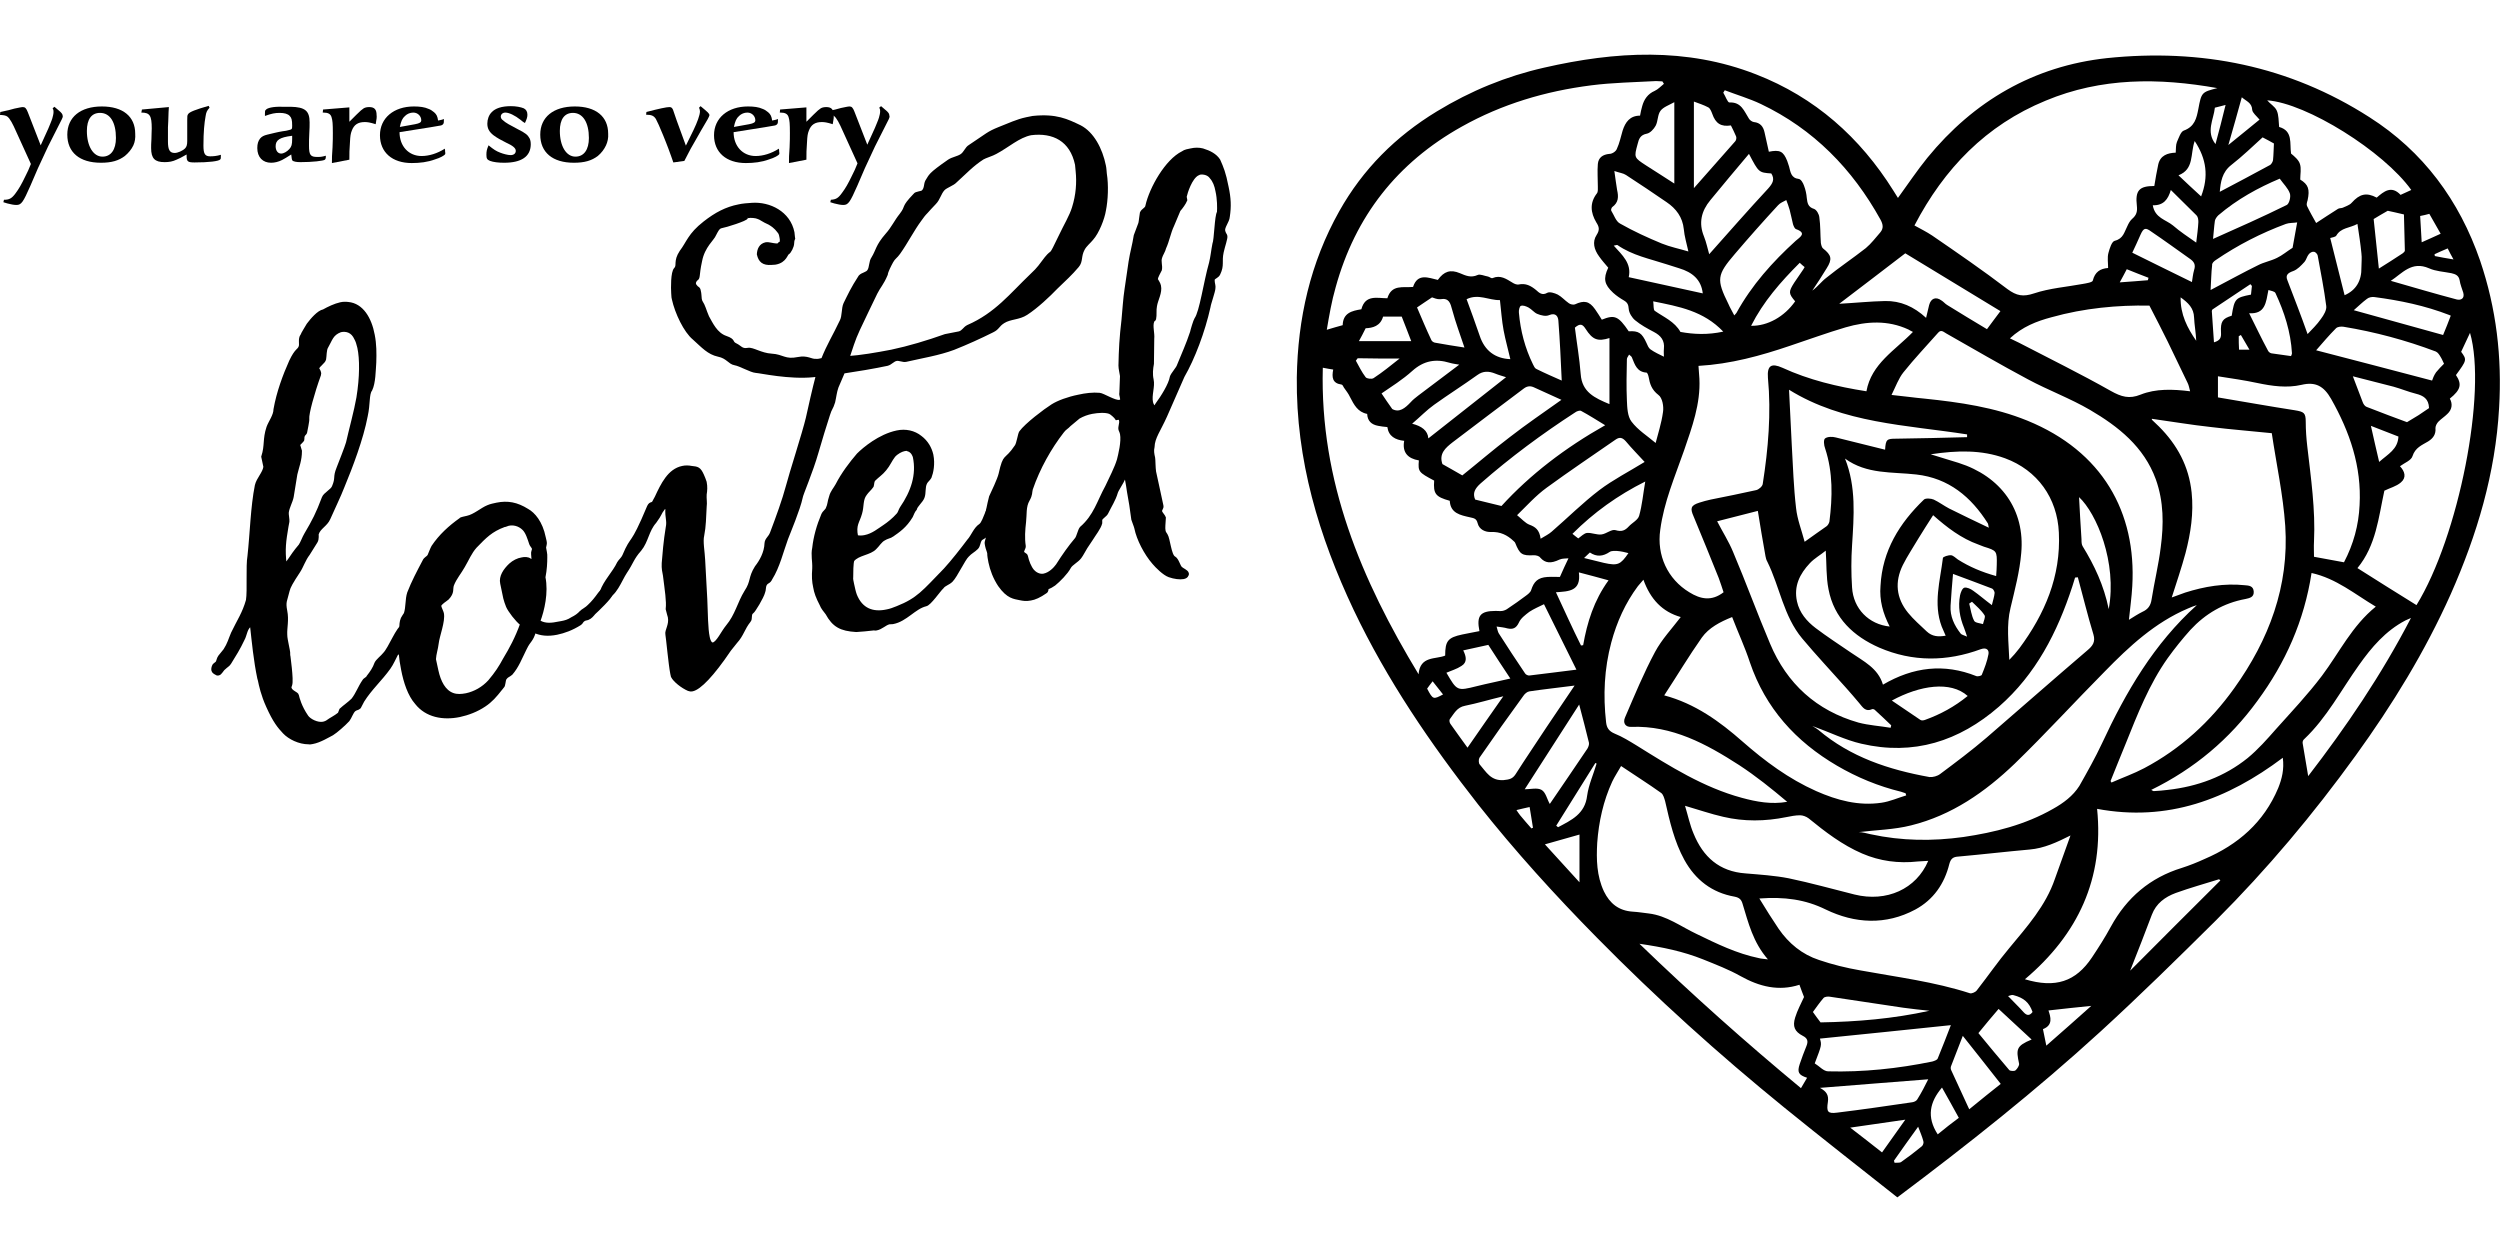 <?xml version="1.0" encoding="utf-8"?>
<!-- Generator: Adobe Illustrator 23.0.3, SVG Export Plug-In . SVG Version: 6.00 Build 0)  -->
<svg version="1.1" id="Layer_1" xmlns="http://www.w3.org/2000/svg" xmlns:xlink="http://www.w3.org/1999/xlink" x="0px" y="0px"
	 viewBox="0 0 817.2 408" style="enable-background:new 0 0 817.2 408;" xml:space="preserve">
<style type="text/css">
	.st0{stroke:#000000;stroke-miterlimit:10;}
</style>
<g>
	<path d="M20.2,39l-4.5,8.9L12.4,55l-2.5,5.8c-2.3,5.2-2.9,6.2-4.5,6.2c-0.9,0-1.8-0.2-3-0.5c-0.3-0.1-0.7-0.2-1.3-0.4l0.2-0.8
		C3,65.3,3.8,64.9,5,63.3c1.2-1.6,2-3,3.3-5.7c0.8-1.6,1.1-2.2,1.8-4L4.5,41.3c-0.5-1.1-1-1.9-1.5-2.6c-0.6-0.8-1.2-1-2.4-1.1
		l-0.6,0l0.1-1c2.1-0.4,3.6-0.8,4.6-1.1c1.5-0.3,2.3-0.5,2.8-0.5c0.7,0,1.1,0.4,1.6,1.7l4.2,10.8l2.5-5.5l0.7-1.7
		c0.3-0.7,0.5-1.3,0.6-1.6c0.2-0.7,0.4-1.5,0.4-2.1c0-0.4,0-0.7-0.3-1.2l0.6-0.5c0.6,0.5,1.1,0.9,1.4,1.2c1,0.8,1.3,1.3,1.3,1.8
		C20.6,38.2,20.4,38.5,20.2,39z"/>
	<path d="M43.6,47.5C43,48.8,42,50,40.8,51c-2,1.5-4.3,2.2-7.8,2.2c-7,0-11-3.4-11-9.2c0-5.7,4.3-9.2,11.3-9.2
		c6.9,0,10.9,3.3,10.9,8.9C44.3,45.1,44.1,46.4,43.6,47.5z M32.7,36.9c-2.8,0-4.3,2.1-4.3,5.9c0,5,2.1,8.4,5.1,8.4
		c2.8,0,4.4-2.3,4.4-6.1C37.9,40,36,36.9,32.7,36.9z"/>
	<path d="M72,52.1c-0.4,0.6-3.8,1-8.4,1c-2.2,0-2.6-0.3-2.6-2.1v-0.5c-1.8,1-2.3,1.3-3.3,1.7c-1.3,0.6-2.4,0.8-3.9,0.8
		c-3.2,0-4.4-1.2-4.4-4.6c0-0.4,0-1.8,0.1-2.9c0-1.6,0.1-2.5,0.1-3.5c0-4.2-0.6-5.2-3.4-5.2l0.2-1l8.8-0.8l-0.1,1.6l-0.1,3l-0.1,2
		l0,1.7V45v1.3c0,2.7,0.6,3.7,2.2,3.7c1,0,2.6-0.7,3.4-1.5c0.5-0.5,0.7-1.2,0.7-2.4c0-0.4,0-1.1,0-2v-3.6v-1.2c0-1.3,0-1.6,0.3-2
		c0.4-0.7,2.5-1.5,6.7-2.7l0.3,0.6c-0.9,1-1.1,1.5-1.3,2.8c-0.4,2.2-0.7,5.1-0.7,9.6c0,2.7,0.5,3.5,2.2,3.5c1,0,2.2-0.1,3.5-0.5
		C72.2,51.7,72.2,51.9,72,52.1z"/>
	<path d="M106.2,52.2c-0.5,0.4-4.1,0.8-8,0.8c-1.4,0-2.2-0.2-2.6-0.5c-0.2-0.3-0.3-0.9-0.4-2c-1.7,1.1-2.1,1.3-3,1.8
		c-1.2,0.6-2.4,0.9-3.6,0.9c-2.7,0-4.5-1.8-4.5-4.8c0-1.4,0.3-2.3,0.9-3.1c0.6-0.7,1.2-1,2.4-1.3c1.3-0.3,3.6-0.9,5-1.1
		c0.8-0.1,1.5-0.2,2.1-0.4c0.9-0.2,1-0.3,1-1.4c0-1.9-0.2-2.6-0.8-3.2c-0.6-0.7-1.8-1-3.3-1c-1.5,0-2.6,0.2-4.8,1c0-0.3,0-0.5,0-0.8
		c0-0.7,0-1,0.3-1.2c0.4-0.6,2.4-1.1,5.3-1l2.8,0c4.7,0.1,6.2,1.3,6.2,5.1c0,0.9,0,2.1-0.1,3.5c-0.1,1.6-0.1,3-0.1,4.1
		c0,3.1,0.5,3.7,2.7,3.7c0.9,0,1.4,0,2.8-0.4v0.3C106.5,51.8,106.4,52,106.2,52.2z M95.4,44.4c-4,0.5-5.3,1.4-5.3,3.4
		c0,1.4,0.7,2.4,1.8,2.4c0.8,0,1.9-0.6,2.7-1.5c0.7-0.8,0.9-1.4,0.9-3.3V44.4z"/>
	<path d="M122.8,40.6c-1.9-0.6-2.7-0.7-3.6-0.7c-2.2,0-3.5,0.9-4.2,2.8c-0.4,1-0.5,1.8-0.6,3.7c-0.2,2.7-0.2,3.6-0.2,5.8l-5.7,1.1
		c0-1.9,0-2.3,0.2-5.1c0.1-2.2,0.1-3.3,0.1-4.7c0-3.1-0.1-4.1-0.4-5.1c-0.3-1.2-1.2-1.6-2.7-1.6h-0.2l0.1-1l8.6-0.7v4.7l1.2-1.2
		l1.1-1.1c1.4-1.4,1.7-1.6,2.4-2.1c0.5-0.3,1.2-0.4,1.8-0.4c1.7,0,2.4,0.8,2.4,2.6C123.2,38.3,123.1,39,122.8,40.6z"/>
	<path d="M145.5,50.4c-0.2,0.4-1.6,1.2-3.3,1.7c-2.4,0.9-5,1.2-7.6,1.2c-6.4,0-10.4-3.5-10.4-9.1s4.5-9.4,11.1-9.4
		c1.9,0,3.5,0.2,4.8,0.8c0.6,0.2,1.2,0.6,1.8,1.1c0.8,0.7,1.1,1.3,1.3,2.7c0.9-0.2,1.2-0.2,1.9-0.5v0.1c0,0.9,0,1.2-0.2,1.5
		c-0.1,0.2-0.4,0.4-0.7,0.5c-0.5,0.1-1.6,0.3-3.5,0.6l-10.1,1.6c0,4.6,3,7.8,7.2,7.8c2.4,0,5.1-0.8,7.6-2.4c0.1,0.4,0.1,0.8,0.1,1
		C145.6,50,145.6,50.2,145.5,50.4z M135.1,36.8c-1,0-2,0.4-2.7,1.1c-0.9,0.8-1.3,1.7-1.7,3.6l5-0.9c1.5-0.3,2-0.6,2-1.3
		C137.7,38,136.6,36.8,135.1,36.8z"/>
	<path d="M164.8,53.2c-1.9,0-3.5-0.2-4.6-0.6c-1-0.4-1.2-0.8-1.2-2c0-1.1,0.1-1.7,0.7-3.1c1.7,1.4,2.5,1.9,3.8,2.4
		c1,0.4,2.5,0.8,3.4,0.8c1,0,1.7-0.5,1.7-1.4c0-0.9-1-1.7-3.2-2.7c-1.6-0.8-2.9-1.5-4.1-2.4c-1.4-1.1-2-2.2-2-3.8
		c0-1.4,0.5-2.8,1.4-3.7c1.2-1.3,3.3-2,6.3-2c1.7,0,3.2,0.3,4.2,0.7c0.8,0.4,1.2,1.1,1.2,2.1c0,0.8-0.2,1.4-0.8,2.7
		c-0.2-0.1-0.4-0.2-0.5-0.3c-0.1,0-0.4-0.3-0.9-0.7c-1.9-1.5-3.8-2.4-5-2.4c-0.9,0-1.5,0.6-1.5,1.3c0,0.4,0.2,0.9,0.7,1.2
		c0.8,0.8,2.5,1.7,4.8,2.9c2.6,1.3,3.3,1.9,3.9,3c0.3,0.6,0.4,1.2,0.4,2.1C173.4,51.2,170.4,53.2,164.8,53.2z"/>
	<path d="M198.1,47.5c-0.6,1.3-1.5,2.5-2.7,3.5c-2,1.5-4.3,2.2-7.8,2.2c-7,0-11-3.4-11-9.2c0-5.7,4.3-9.2,11.3-9.2
		c6.9,0,10.9,3.3,10.9,8.9C198.9,45.1,198.6,46.4,198.1,47.5z M187.3,36.9c-2.8,0-4.3,2.1-4.3,5.9c0,5,2.1,8.4,5.1,8.4
		c2.8,0,4.4-2.3,4.4-6.1C192.5,40,190.5,36.9,187.3,36.9z"/>
	<path d="M229.2,42.6c-0.3,0.5-1,1.8-2.1,3.7c-0.3,0.6-1.1,1.8-2,3.6l-1.4,2.7l-3.6,0.5l-0.7-2c-1.3-3.7-2.3-6-2.6-6.8
		c-1.2-2.9-1.9-4.5-2.4-5.4c-0.7-1.1-1.5-1.4-3.2-1.4l0.1-0.9c4.2-1.1,6.6-1.6,7.5-1.6c0.6,0,0.9,0.2,1.2,0.9l1.2,3.5l3,8.2l2.5-5.1
		c1.2-2.5,2.1-4.9,2.1-6.1c0-0.4-0.1-0.7-0.3-1.2l0.5-0.5c2.4,2,2.9,2.4,2.9,3C231.7,38.3,231.5,38.8,229.2,42.6z"/>
	<path d="M254.7,50.4c-0.2,0.4-1.6,1.2-3.3,1.7c-2.4,0.9-5,1.2-7.6,1.2c-6.4,0-10.4-3.5-10.4-9.1s4.5-9.4,11.1-9.4
		c1.9,0,3.5,0.2,4.8,0.8c0.6,0.2,1.2,0.6,1.8,1.1c0.8,0.7,1.1,1.3,1.3,2.7c0.9-0.2,1.2-0.2,1.9-0.5v0.1c0,0.9,0,1.2-0.2,1.5
		c-0.1,0.2-0.4,0.4-0.7,0.5c-0.5,0.1-1.6,0.3-3.5,0.6l-10.1,1.6c0,4.6,3,7.8,7.2,7.8c2.4,0,5.1-0.8,7.6-2.4c0.1,0.4,0.1,0.8,0.1,1
		C254.8,50,254.8,50.2,254.7,50.4z M244.3,36.8c-1,0-2,0.4-2.7,1.1c-0.9,0.8-1.3,1.7-1.7,3.6l5-0.9c1.5-0.3,2-0.6,2-1.3
		C246.9,38,245.8,36.8,244.3,36.8z"/>
	<path d="M272.2,40.6c-1.9-0.6-2.7-0.7-3.6-0.7c-2.2,0-3.5,0.9-4.2,2.8c-0.4,1-0.5,1.8-0.6,3.7c-0.2,2.7-0.2,3.6-0.2,5.8l-5.7,1.1
		c0-1.9,0-2.3,0.2-5.1c0.1-2.2,0.1-3.3,0.1-4.7c0-3.1-0.1-4.1-0.4-5.1c-0.3-1.2-1.2-1.6-2.7-1.6h-0.2l0.1-1l8.6-0.7v4.7l1.2-1.2
		l1.1-1.1c1.4-1.4,1.7-1.6,2.4-2.1c0.5-0.3,1.2-0.4,1.8-0.4c1.7,0,2.4,0.8,2.4,2.6C272.6,38.3,272.5,39,272.2,40.6z"/>
	<path d="M290.5,39l-4.5,8.9l-3.3,7.1l-2.5,5.8c-2.3,5.2-2.9,6.2-4.5,6.2c-0.9,0-1.8-0.2-3-0.5c-0.3-0.1-0.7-0.2-1.3-0.4l0.2-0.8
		c1.6-0.1,2.4-0.5,3.6-2.2c1.2-1.6,2-3,3.3-5.7c0.8-1.6,1.1-2.2,1.8-4l-5.6-12.3c-0.5-1.1-1-1.9-1.5-2.6c-0.6-0.8-1.2-1-2.4-1.1
		l-0.6,0l0.1-1c2.1-0.4,3.6-0.8,4.6-1.1c1.5-0.3,2.3-0.5,2.8-0.5c0.7,0,1.1,0.4,1.6,1.7l4.2,10.8l2.5-5.5l0.7-1.7
		c0.3-0.7,0.5-1.3,0.6-1.6c0.2-0.7,0.4-1.5,0.4-2.1c0-0.4,0-0.7-0.3-1.2l0.6-0.5c0.6,0.5,1.1,0.9,1.4,1.2c1,0.8,1.3,1.3,1.3,1.8
		C290.9,38.2,290.7,38.5,290.5,39z"/>
</g>
<g>
	<path class="st0" d="M95,223.9c-0.1,0.4-0.3,0.6-0.2,1c0.3,1.3,2.3,1.7,2.4,2.4c0.2,0.9,0.9,3.7,3.1,6.9c0.8,1.2,3.4,2.6,5.4,2.2
		c0.4-0.1,0.7-0.2,1.1-0.4c1.5-1.1,2.6-1.5,4.1-2.7l0.5-1.3c1.3-1.2,2.7-2.1,3.9-3.3c1.5-1.9,2.2-4.1,3.6-6.1
		c0.3-0.6,1.2-0.8,1.4-1.4c1.1-1.4,2-2.7,2.6-4.4c0.4-0.9,2.1-2.2,2.7-3c1.9-1.9,4.4-8.8,6.2-9.2c1.3-0.3,2.3,0.1,2.6,1.4
		c0,0.2,0.1,0.4,0,0.8c-0.3,1.2-2.5,5.5-3.5,6.3l-1.2,0.6c-0.8,1.5-1.5,3.2-2.5,4.6c-2.7,3.8-6.1,6.8-8.6,10.8l-1.1,2.1
		c-0.5,0.5-1.1,0.4-1.7,0.9c-0.8,0.7-1.3,2.4-2,3.3c-1.3,1.4-3.9,3.7-5.2,4.5c-1.2,0.6-4.1,2.4-6.4,2.8c-0.6,0.1-0.9,0.2-1.3,0.1
		c-3.1,0-6.3-1.6-8-3.4c-1.7-1.8-3.2-3.6-5.4-8.5c-1.7-3.7-2.4-7-2.7-8.5l-0.2-0.7c-1.2-5.7-1.8-11.9-2.4-17.4
		c-1.8,0.4-2,3.5-2.7,4.6c-1.5,3.2-2.8,5.2-4.4,7.8c-0.4,0.7-1.1,1-1.8,1.7c-0.7,0.5-1.2,1.8-1.9,1.9c-0.2,0-0.4,0.1-0.6-0.1
		c-0.6-0.3-1.1-0.6-1.2-1.1c-0.1-0.4,0-1,0.3-1.6c0.3-0.4,0.8-0.6,1.1-1c0.3-0.6,0.3-1.2,0.8-1.9l1.7-2.1c1.3-2,1.6-3.4,2.5-5.5
		c1.9-4,3.7-6.5,4.9-10.8c0.5-3.2-0.1-11.1,0.5-14.5c0.8-7.3,1-16,2.4-23c0.5-2.2,2.5-4,2.8-6.1l-0.7-3.3c1.2-3.7,0.4-5.7,1.7-9.6
		c0.6-1.7,2.3-3.9,2.3-5.9c1-5.6,3-11,5.1-15.7c1.9-4,2.6-3.4,3.1-4.7c0.4-0.9-0.3-2.6,0.6-3.8c0-0.2,1.7-3,2-3.5
		c1.2-1.6,3.4-4.2,5.1-4.5c1.6-0.9,3.7-1.9,5.5-2.3c0.9-0.2,1.7-0.2,2.5-0.1c4.5,0.4,7.2,4.9,8.2,10.3c0.6,3,0.6,6,0.5,9
		c-0.2,2.7-0.2,6.6-1.3,8.9c-1.1,1.4-0.6,4.6-1.5,8.6c-1.4,7.4-4.9,16.6-7.6,23.1c-1.1,2.9-3.3,7.4-4.6,10.4c-0.9,2.1-3.2,3-3.8,5
		c-0.1,0.2,0.2,1.7-0.4,2.6l-2.5,4c-1.4,1.8-2.1,4.1-3.1,5.6c-2.5,3.8-3.2,5.1-3.5,6.3c-0.8,3.4-1.4,3.6-0.8,6.7
		c0.6,3-0.1,5.4,0,7.7c0,1.1,0.3,2.3,0.5,3.4s0.5,2.2,0.5,3.2C94.3,213.9,95.6,222.3,95,223.9z M106.8,113.4c-0.6,0.9-0.5,3-0.7,4
		c-0.2,1-1.9,1.9-2.3,3c0,0.2,0.6,0.8,0.7,1.6c0,0.2-0.1,0.4-0.1,0.6c-2.1,5.8-4,12.7-3.8,14.3c0.1,0.6-0.6,3.8-0.7,4.4
		c-0.1,0.6-1,0.6-0.9,2.3c0.1,0.4-1.3,1.4-1.4,1.8c0.1,0.4,0.4,1.3,0.6,2c0,3.1-0.9,5-1.5,7.6l-1.2,7.4c-0.3,1.6-1.4,3.4-1.6,5.1
		c-0.1,0.6,0.3,2.4,0.2,3l-0.3,1.6c-0.8,4.8-1.2,7.4-0.6,12.4c1.2-0.6,1.5-2.2,4.9-6.2c0.6-0.9,1.2-2.6,1.8-3.6
		c2.7-4.6,3.8-6.7,5.8-12c0.5-1.3,2.8-2.3,3.3-3.6c1.3-3.1,0.2-2.9,1.5-6.1c0.5-1.3,2.8-7.1,3.1-8.3c0.9-4,2.7-10.6,3.4-14.7
		c1.1-6.8,1.1-12.7,0.3-16.4c-0.3-1.3-0.6-2.2-1-2.9c-1.1-2.5-3.1-3-5-2.6C108.4,109.2,108.2,111,106.8,113.4z"/>
	<path class="st0" d="M181.9,203.8l1.7-0.3c1.1-0.2,2.2-0.5,3.4-1.3c1.2-0.6,2.1-1.2,3-2.2c0.1-0.2,1.9-1.2,2.5-1.9
		c1.3-1.2,2.4-2.6,3.4-4c0.6-0.7,1.2-1.6,2.1-1.8c0.2,0,1.6,1.2,1.7,2s-4.7,5.4-5.5,6.1c-0.6,0.7-1.1,1.4-2.1,1.8
		c-0.4,0.1-1.1,0.2-1.4,0.5c-0.5,0.3-0.6,0.9-1.1,1.2c-2.7,1.7-5.2,2.6-7.6,3.1c-3,0.6-5.3,0.3-7.3-0.6c-0.9,3.1-1.7,2.9-2.9,5.4
		l-0.3,0.6c-1.4,2.8-2.4,5.5-4.4,7.8c-0.8,0.7-1.4,0.7-2,1.6c-0.4,0.7-0.3,2.2-0.8,2.7c-0.2,0-0.1,0.2-0.6,0.7
		c-1.8,2.3-3.2,3.9-5.3,5.3c-2.5,1.7-5.4,2.8-8.2,3.4c-5.4,1.1-10.8,0.1-14.1-4.1c-2.3-2.6-3.7-6.8-4.5-11c-0.7-3.5-1.1-7.1-0.7-9.9
		c0.5-2.4-0.3-4.5,0.6-6.7c0.3-0.6,0.7-1.1,1-1.6c0.7-2.1,0.4-4.7,1.1-6.8c1.4-3.6,3.1-6.8,5-10.4c0.4-0.9,1.1-1,1.6-1.7
		c0.4-0.9,0.9-2.3,1.3-3c2.4-3.6,5.6-6.5,9-8.9c0.1-0.2,0.5-0.3,0.9-0.4l1.3-0.3c2.4-0.5,4.8-2.7,6.8-3.5c0.9-0.4,2-0.6,2.9-0.8
		c3.5-0.7,6.5-0.2,10,2c2,1.1,4.5,3.9,5.5,8.9l0.3,1.3c0.2,0.7-0.1,1.2-0.2,2c0.1,0.6,0.5,2.4,0.4,3c0,2.1-0.1,4.1-0.6,6.7
		c1,5-0.3,10.7-1.7,14.4C177.5,204.1,179.5,204.3,181.9,203.8z M166.1,171.4c-0.4,0.1-0.9,0.4-1.3,0.4c-4.3,1.6-6.2,3.6-9.4,6.9
		c-1.7,1.9-2.6,4.2-3.9,6.4c-1.1,2-2.7,3.8-3.6,6.1c-0.5,1.4,0.3,2.4-1.6,4.4c-0.8,0.7-2.2,1.4-2.6,2.4c0.2,0.9,0.8,2,0.9,2.5
		c0.5,2.6-1.4,7.2-1.7,9.8c-0.2,1.8-0.8,3.4-0.9,5.2l0.8,3.7c0.8,3.7,2.4,6.8,5.2,7.8c1.4,0.5,2.8,0.4,4.4,0.1
		c2.8-0.6,5.5-2.1,7.6-4.4c2.2-2.6,3.5-4.6,4.9-7.2c2-3.3,4-7,5.6-11.5c-1.6-1.2-4-4.4-4.6-5.8c-0.4-1.1-0.7-1.8-0.9-2.7l-1-4.8
		c-0.5-2.2,1-4.4,2.8-6.1c1.1-1,2.5-1.7,3.8-1.9c0.9-0.2,1.9-0.2,2.6,0.3c0.4,0.3,0.9,0.4,1.1,0.7l-0.2-2.7
		c-0.1-0.4,0.3-1.2,0.3-1.6c-0.1-0.6-0.8-1.2-0.9-1.6c-0.6-1.8-1.2-3.8-2.3-4.9C169.7,171.4,167.7,171,166.1,171.4z"/>
	<path class="st0" d="M263.9,136.7c0.8-3.6,2.1-9.5,3.3-14c-0.4,0.1-1,0-1.3,0.1c-7.9,0.8-17.2-1.3-18.8-1.4s-5.1-2.2-6.9-2.5
		s-2.4-2.2-5.4-2.8c-3.2-0.7-5-2.8-8-5.5c-2.8-2.3-5.7-8.3-6.7-12.9c-0.2-0.7-0.1-1.3-0.2-1.9c-0.1-1.5-0.2-6.9,0.9-7.9
		c1.1-1.2-0.3-2.4,1.8-5.6c2.3-3,2.7-5.6,7.7-9.5c3.7-2.9,7.1-4.7,11.2-5.5c1.3-0.3,2.8-0.4,4.3-0.5c5.7-0.4,12.1,2.7,13.4,9.2
		c0.1,0.6,0.1,1.3,0.2,1.9c0.2,0-0.3,0.3-0.3,1.6c0,1.1-1,2.9-1.5,3.2c-0.6,0.1-0.8,2.7-4.1,3.3c-0.4,0.1-0.8,0-1.3,0.1
		c-2.7,0.2-3.8-0.8-4.3-3c0.1-1.6,0.7-3,2.4-3.4c0.6-0.1,1,0,1.6,0.1c1.4,0.3,2.2,0.3,2.4,0.3c0.4-0.1,0.1-0.2,0.5-0.5
		c0.7-0.1,0.7-1.1,0.5-2c-0.1-0.6-0.2-1.1-0.5-1.6c-0.7-0.8-1.1-1.7-3.3-3c-2.1-0.9-2.9-1.7-3.7-1.9c-0.6-0.3-2.4-0.5-3.3-0.3
		c-0.4,0.1-0.6,0.1-0.5,0.3c0.1,0.6-6.9,2.8-8.2,3c-1.1,0.2-1.6,1.5-2.2,2.6c-0.5,1.4-3.7,3.8-4.6,8.6c-1.1,5-0.4,5.5-1.5,6.1
		c-0.3,0.4-0.6,0.9-0.5,1.4c0.1,0.4,0.3,0.7,0.8,1.2c0.6,0.3,0.7,0.6,0.8,1.2c0.2,0.7,0.2,1.7,0.3,2.6l0.2,0.7
		c1.1,1.7,1.2,2.8,2.2,5.1c1.2,2.1,2.7,5.6,6,6.7c2.9,1,1.5,1.6,3.2,2.4c1.5,0.7,1.9,1.9,4,1.5c1.5-0.3,4.2,1.7,7.7,1.9
		c3.7,0.2,4.3,2,8.7,1.1c3-0.6,4.2,0.7,5.7,0.6c0.6,0.1,1.5-0.1,2.3-0.3c1.8-4.6,3.8-7.7,6.1-12.6c0.8-1.5,0.5-4.1,1.2-5.6
		c1.4-2.8,2.3-4.9,4.9-8.9c0.8-0.9,2.3-0.9,2.9-1.9c0.7-1.1,0.5-3,1.3-4.1c1.6-2.6,1.3-3.9,4.6-7.7c1.9-2.1,2.9-4.4,4.6-6.5
		c2.3-3,0.2-2,4.5-6.5c0.4-0.7,2.2-0.6,2.7-1.1c1-1,0.7-2.3,1.2-3.3c1.3-2,0.7-2.1,7.3-6.7c1.2-0.8,2.9-1,4.1-1.8
		c1.2-0.8,1.6-2.4,2.7-3c5.9-3.9,5.9-4.3,9.6-5.8c3.4-1.3,5.7-2.5,9-3.2l2-0.4c7.7-0.8,11.2,1,15.4,3c4.1,2.1,6.9,7.3,8,12.8
		c0.2,0.9,0.2,1.7,0.3,2.6c0.6,3.7,0.4,8.6-0.3,12c-0.4,2.6-2.2,7.2-4.1,9.3c-0.9,1.1-2.1,2-2.8,3.3c-1.3,2.4-0.5,4-1.9,5.6
		c-2.2,2.6-4.1,4.3-6.9,7c-2.5,2.6-6.4,6.3-9.8,8.5c-2.4,1.6-5.3,1.3-7.5,2.7c-1.9,1.2-1.7,2.1-3.6,3c-4,2-8.4,4-12.7,5.7
		c-4.8,1.8-10.4,2.7-15.6,3.9c-0.9,0.2-2.2-0.5-3.1-0.3c-1.1,0.2-1.8,1.3-3,1.6c-4.8,1-9.6,1.8-14.3,2.5l-2.1,4.9
		c-0.6,1.7-0.7,3.2-1.1,4.9c-0.7,2.3-1,1.9-1.7,4.2c-1.4,4.3-2.2,7-3.7,12.1c-1.9,6.7-5.1,13.9-5.2,14.9c-0.8,3.8-4,11.4-4.8,13.5
		c-1.5,4.1-2.7,9.2-5.1,13c-0.7,1.5-1.2,0.8-1.9,2.1c-0.3,0.6-0.2,1.8-0.5,2.4c-0.4,1.6-3.2,6.2-3.7,6.5c-1,0.6-0.3,2.2-1,2.9
		c-2,2.5-2.2,4.5-4.4,6.9l-2,2.5c-5.6,8.3-9.8,12.6-12.2,13.1c-0.4,0.1-1,0-1.2-0.1c-2.1-0.9-4.6-2.9-5.3-4.3l-0.2-0.9
		c-0.6-3-1.4-11.8-1.6-12.8c-0.3-1.3,1.3-3.1,0.8-5.7c-0.1-0.4-0.4-1.3-0.7-2.6c0.3-2.6-0.3-6.1-0.9-11c-0.2-1.1-0.5-2.2-0.4-4
		c0.2-2.7,0.6-7.4,1.3-11.6c0.5-2.4-0.3-3.2-0.1-6.3c-0.2-0.1-0.4-0.3-0.6-0.3c-0.2,0-0.4,0.1-0.5,0.3c-1.4,1.8-0.8,1.7-2.8,4.4
		c-2.5,2.8-2.6,6.3-4.9,9.1c-2.5,2.8-2.6,4.2-4.7,7.3c-1.8,2.7-3.4,7.8-6.9,8.5c-0.8,0-1-0.2-1.1-0.7c-0.1-0.4-0.2-0.7,0.1-1.4
		c1.1-3.3,4.1-6.2,5.6-9.4c0.4-0.7,1.3-1.4,1.7-2.3c3-7.1,2.3-2.2,8.1-16.1c0.7-1.5,1.3-0.4,1.9-1.9l0.6-1.1c2-4.3,4.2-8.9,8.6-9.8
		c0.9-0.2,1.9-0.2,2.9,0c2,0.2,2.6,0.3,3.6,2.5c0.3,0.7,0.7,1.6,0.9,2.3c0.3,1.5,0.2,2.8,0,4c-0.1,1.4,0.2,2.7,0,4
		c-0.2,3.5-0.2,6.4-0.8,9.4c-0.5,2,0.2,5.5,0.3,8l0.7,12.9c0.2,4.6,0.2,9.6,0.8,12.4c0.2,1.1,0.6,1.8,1,2.1c0.2,0.1,0.4,0.1,0.6,0.1
		c1.5-0.3,3.1-3.9,4.6-5.7c3.1-3.7,3.8-7.7,6.1-11.4c2.2-3.3,1.2-4.5,3.4-8c1.5-1.9,3.1-4.7,3.2-7.8c0.1-1.4,1.2-1.8,1.8-3.4
		c1.9-5,4-10.8,5.2-15.3C258.3,155.3,262.8,141.4,263.9,136.7z M277.2,116.9c4.2-0.3,9-1.1,14.2-2.1c5.7-1.2,11.7-3,17.6-5.1
		l4.6-0.9c1.3-0.4,1.6-1.5,2.8-2.1c9.2-4,14.1-10.4,20.7-16.7c2.6-2.4,3-3.3,4.8-5.6c2.6-3.2,0.9,0.6,4.7-7.3
		c1.5-3.2,3.5-6.5,4.3-9.2c1.3-4.1,1.6-8.2,1.2-12c-0.1-0.7-0.1-1.3-0.2-2.1c-1.7-8.1-7.6-11-14.9-10.1c-4.1,0.8-7.6,4.1-11.6,6.2
		c-1,0.6-3.4,1.3-4.2,1.8c-3.4,2.2-5.6,4.6-8.9,7.6c-0.8,0.9-3,1.6-3.9,2.5c-1.3,1.4-1.5,3.2-2.9,4.6l-1.6,1.7
		c-2,2.3-1.3,1.2-3.1,3.7c-2.4,3.2-4.5,7.4-7,10.9c-0.9,1.3-1.6,1.5-2.3,2.8c-0.6,1.1-1.7,3.2-1.8,4.2c-1.3,3.1-2.3,3.9-3.4,6.1
		c-1.5,3.2-4.2,8.6-5.7,11.9C279,111.1,278.2,114,277.2,116.9z"/>
	<path class="st0" d="M322.3,175.1c-0.5,0.5-1.6,0.9-1.8,1.3c-0.6,0.9-0.5,2-1.2,2.7c-1,1-2,1.4-3,2.5c-1.3,1.2-3.8,6.7-5.3,8.2
		c-1,1-2.3,1.2-3,2.2c-1.1,1-4.1,5.5-5.4,5.7c-3.7,0.9-6.5,5-10.7,5.8c-0.4,0.1-1,0-1.3,0.1c-1.3,0.3-2.5,1.7-4.2,2
		c-0.4,0.1-0.6-0.1-1,0c-0.4,0.1-5.1,0.5-5.5,0.5c-5.1-0.3-7.4-1.6-9.6-5.6c-0.6-0.8-1.5-1.8-1.9-2.9c-1.2-2.3-1.8-3.9-2.1-5.7
		c-0.4-1.8-0.5-3.5-0.3-6.1c0.1-2.5-0.5-4.3,0-6.7c0.4-3.6,1.4-7.2,3-11c0.1-0.4,1.3-1.4,1.4-1.8c0.7-1.5,0.5-2.2,1.1-3.9
		c0.4-1.6,1.4-2.6,2.1-3.9c1.9-3.7,4.5-7.1,6.9-9.9c1.9-1.9,7-6.2,12.7-7.4c2.8-0.6,5.6,0,7.7,1.7c2,1.5,3.2,3.6,3.7,5.8
		c0.6,3,0,5.8-0.6,7.3c-0.4,0.7-1.1,1.2-1.4,1.8c-0.8,1.5-0.3,3.3-0.9,4.8c-0.5,1.3-2.2,2.6-2.5,3.8c-0.5,0.5-1,1.7-1.3,2.4
		c-2,3.3-4.1,4.7-6.4,6.3c-0.1,0.2-1.8,0.6-2.5,1.1c-1.2,0.6-2.1,2.2-2.9,2.9c-1.7,1.9-5.6,1.9-7.3,4c-0.4,0.7-0.4,4.5-0.4,5.5
		c-0.1,0.6,0.1,1.5,0.3,2.4c0.3,1.3,0.5,2.4,0.9,3.5c1.9,4.8,5.7,6.2,10.3,5.2c1.1-0.2,2.2-0.6,3.4-1.1c6.8-2.7,8.6-5.2,15.6-12.4
		c2.4-2.6,5.6-6.7,7.7-9.5c1.3-1.4,2.1-3.9,3.8-5c1.7-1.1,2.6-8.2,6-9.1c0.4-0.1,1.2,0.1,1.3,0.5c0.1,0.6,0.4,1.8,0.1,2.5
		c-0.1,1.2-2.3,2.8-3.1,3.9C323.8,170.9,322.8,174.4,322.3,175.1z M295.5,147c-0.9,0.2-2.3,0.9-3.3,2c-1.1,1.4-1.7,3-2.9,4.4
		c-1.1,1.4-2.4,2.2-3.7,3.5c-0.4,0.7-0.3,1.4-0.5,2c-0.6,0.9-1.6,1.7-2.2,2.6c-1.4,1.8-0.9,4-1.6,6.3c-0.8,2.9-2.1,3.7-1.3,7.6
		c0.8,0.2,1.8,0.2,2.7,0c2.6-0.5,4.7-2.3,6.4-3.4c1.2-0.8,3-2.2,4.4-3.8c0.5-0.5,0.7-1.5,1.1-2.1c3.7-5.4,5.5-10.9,4.3-16.7
		c-0.1-0.4-0.6-2-2.2-2.4C296.4,146.8,296,146.9,295.5,147z"/>
	<path class="st0" d="M368.9,160.8c-0.1-0.7-0.5-3.4-0.8-4.8l-0.7,0.3c-0.5,1.3-2.3,3.9-2.5,4.7c-0.7,2.4-2,4.3-3.1,6.6
		c-0.4,0.9-1.8,1.5-2,2.3c0,0.2,0,0.8,0,1.1c-0.4,1.6-2.1,3.7-3,5.2l-1.8,2.7c-0.7,1.1-1.3,2.4-2,3.3c-0.9,1.2-2.8,2.1-3.4,3.2
		c-1,1.9-3.5,4.4-5,5.6c-0.7,0.5-1.4,0.9-2.3,1.2c-0.1,0.4,0,1-0.5,1.3c-2,1.4-3.6,2.1-4.9,2.3c-1.5,0.3-2.5,0.1-3.5-0.1
		c-1.8-0.4-3.9-0.4-6.7-4.4c-1.6-2.4-2.6-5.1-3.1-7.5c-0.2-1.1-0.4-2-0.4-3c-0.1-0.6-0.5-1.4-0.7-2.4c-0.1-0.6-0.2-0.9-0.1-1.3
		c0.1-0.6,0.8-2.5,0.7-3c-0.2-1.1-0.5-1.4-0.7-2.6c-0.4-1.8,0.9-7.1,1.4-9.1c0.7-1.5,2.7-5.7,3.1-7.4c1.6-7.1,1.7-3.8,5.3-9.2
		c0.6-0.9,1-3.9,1.4-4.5c1.8-2.5,8-7.2,10.4-8.7c1.9-1.2,5.1-2.4,8.6-3.1c2.2-0.5,4.7-0.8,6.8-0.6c1.2,0.1,5,2.6,6.6,2.3
		c0.4-0.1,0.5-0.3,0.7-0.5l-0.2-1.1c-0.1-0.4-0.2-0.7-0.1-1.3l0.2-5.4l-0.3-1.7c-0.1-0.6-0.2-1.1-0.2-1.7c0.1-5.2,0.3-9.1,1-15
		c0.3-3.1,0.5-6.8,1-10l1.3-8.9c0.5-3.2,1.2-5.4,1.7-8.6l1.5-4c0.2-0.8,0.3-2.4,0.5-3.4c0.4-1,1.7-1.3,1.8-2.3
		c1.3-5.8,6.4-14.8,11.7-17.4c0.8-0.6,1.8-0.7,2.7-0.9c1.3-0.3,2.6-0.3,3.8,0c2.3,0.7,4.2,1.7,5.3,3.4c1.1,2.5,1.8,4.1,2.7,8.7
		c0.8,3.7,0.9,6.4,0.4,9.7c-0.1,1.6-1.8,3.4-1.5,4.7c0.2,0.9,0.7,1.4,0.7,1.6c0.2,0.7-0.8,3.4-1.2,5.3c-0.7,3.2,0.3,4.2-1.1,7.1
		c-0.4,0.9-1.3,1-1.8,1.7c-0.1,0.4,0,0.8,0,1.1c0.1,0.6,0.3,1.3,0.2,1.9c0,1-1.5,5.1-1.6,6.1c-1.8,8.1-5.1,16.8-8.5,22.7L381,136
		c-2.1,4.7-4,7-4.1,10.1c-0.3,1.2-0.1,2.3,0.2,3.6c0.1,0.4,0.1,3.3,0.3,4.5c0.6,3,1.9,8.5,2.4,11.1c0.2,0.9-0.6,1.1-0.4,2
		c0.1,0.4,1.1,1.5,1.2,1.9c-0.1,2.1-0.3,3.3-0.1,4.3c0.1,0.6,0.4,0.9,0.7,1.4c0.8,1.2,1.2,6.7,2.6,7.4c1.1,0.6,1.5,2.8,2.2,3.4
		c0.5,0.5,1.9,1,2.1,1.7c0,0.2,0.1,0.4-0.1,0.6c-0.1,0.4-0.6,0.7-1.2,0.8c-1.1,0.2-2.9,0-4.6-0.6c-1.7-0.6-4.1-3-5.1-4.2
		c-2.7-3.1-5.1-7.8-5.8-11.3c-0.1-0.6-0.9-2.5-1-2.9C369.9,166.6,369.4,163.4,368.9,160.8z M351.8,176.2c0.6-0.7,1-2.9,1.6-3.6
		c4.6-4,5.6-8.5,8.4-13.6c1.2-2.6,3-6,3.8-8.7c0.4-1.6,1.5-5.9,1-8.5c-0.1-0.4-0.2-0.7-0.5-1.4c-0.2-0.9,0.4-2,0.2-2.9
		c0-0.2-0.1-0.6-0.3-0.7c-0.4-0.1-0.6-0.1-1,0c-0.3-0.5-1.7-1.8-2.3-2c-1.4-0.5-3.6-0.4-5.8,0c-1.5,0.3-2.9,0.8-4.3,1.6l-3,2.5
		c-0.8,0.9-1.5,1.1-2.3,2.2c-4.1,5.3-7.8,11.8-10.2,18.8c-0.3,1.2,0,1.7-1,3.5c-1.3,2.2-0.9,4.8-1.2,7.2c-0.3,2.6-0.5,5.3-0.1,7.9
		c0.1,0.6-0.7,1.5-0.5,2c0.1,0.6,1.1,0.7,1.2,1.3c0.4,1.8,1.1,3.6,2.1,4.8c0.7,0.8,2.1,1.7,3.6,1.4c2-0.4,3.6-2.1,4.4-3.2
		C347.7,181.5,349.6,178.8,351.8,176.2z M398.3,69.4c0.1-1.4,0.1-4.4-0.5-7c-0.3-1.7-0.9-3.3-1.9-4.4c-0.8-1.2-2.4-1.6-3.7-1.4
		c-0.2,0-0.5,0.3-0.7,0.3c-2.3,1.2-3.8,6-4.1,7.4l0.2,1.1c-0.4,1-1.4,2.4-2.2,3.3l-2.1,5c-1.1,2.3-1.5,4.9-2.6,7.3
		c-0.2,1-1.1,2.3-1.3,3.1c-0.5,1.4,0.2,2.7-0.1,4.1c-0.4,0.9-1.3,2.2-1.3,3.1c0,0.2,0.9,1.4,1,2.1c0.5,2.2-1,4.6-1.3,6.6
		c-0.3,1.4,0,2.9-0.3,4.3c0,0.2-0.7,0.5-0.6,0.7c-0.6,1.7,0.2,3.8,0,5.8l-0.1,8.1c-0.3,1.6-0.5,3.4-0.1,5.2c0.5,2.2-0.7,5.1-0.2,7.4
		c0.1,0.6,0.7,1.8,1.1,1.7l0.7-1.1c1.7-2.3,4.3-6.4,4.7-8.9c0.2-0.8,2.1-2.9,2.3-3.7c1.7-4.2,2.9-6.7,4.3-10.9
		c0.1-0.6,1.1-3.9,1.4-4.3c1.7-2.3,3-12,4.8-18.3c0.5-2,0.7-4.2,1.1-6.2C397.4,78.4,397.5,70.5,398.3,69.4z"/>
</g>
<path d="M810.7,85.2c-6.8-19.7-18.6-35.7-36.2-46.9c-26.2-16.8-55.1-22.5-85.8-19.3c-23.9,2.6-43.5,14-58.7,32.6
	c-3.4,4.2-6.4,8.7-9.6,13.1c-0.5-0.8-1-1.6-1.5-2.4C608,44.9,593.3,31.8,574,24.3c-22.8-8.9-46-7.5-69.2-2.2
	c-12.4,2.8-24.1,7.6-35.1,14.3c-13.5,8.2-24.2,18.9-31.9,32.6c-9.5,16.9-13.6,35.2-13.9,54.4c-0.3,26.9,7.2,51.9,18.6,76
	c10.9,22.9,25.1,43.7,40.7,63.6c12.1,15.3,25.1,29.6,38.8,43.5c19.4,19.7,39.8,38.1,61.2,55.5c12.2,9.9,24.6,19.6,37,29.4
	c23.1-17.3,45.4-35,66.4-54.2c12.9-11.8,25.4-24.1,37.8-36.4c16.7-16.7,31.8-34.7,45.6-53.8c12-16.6,22.7-34,31.1-52.8
	c8.6-19.4,14.6-39.5,15.8-60.8C817.9,116.8,816,100.8,810.7,85.2z M802,84.8c-2.4-0.4-4.2-0.7-6.1-1.1c0-0.2-0.1-0.4-0.1-0.6
	c1.3-0.6,2.6-1.2,4.3-1.9C800.7,82.4,801.2,83.4,802,84.8z M794.1,69.9c1.2,2.1,2.4,4.2,3.7,6.5c-2.1,1-4,1.8-6.2,2.8
	c-0.2-3-0.3-5.8-0.5-8.6C792.2,70.4,793,70.2,794.1,69.9z M794,87.7c2.2,1,4.8,1.1,7.3,1.6c1.3,0.3,2.4,0.7,2.7,2.3
	c0.2,1.4,0.8,2.8,1.2,4.1c0.5,1.9-0.8,2.5-2.1,2.2c-7.2-1.9-14.3-4-21.6-6.1C785.2,89.4,788.3,85.2,794,87.7z M773.6,133
	c-0.6-0.2-1.1-1-1.3-1.6c-1-2.6-2-5.2-3.2-8.4c4.7,1.2,9,2.3,13.3,3.4c2.5,0.7,4.9,1.7,7.3,2.3c2.4,0.6,4.2,1.6,4.3,4.7
	c-1.1,0.8-2.3,1.5-3.4,2.3c-1.1,0.7-2.2,1.3-3.8,2.3C783.3,136.7,778.4,134.9,773.6,133z M784,142.7c-0.2,4.2-3.4,5.7-6.3,8.3
	c-0.9-4-1.8-7.6-2.7-11.8C778.4,140.5,781.4,141.7,784,142.7z M508.6,193.6c4.2-0.3,8.3-0.3,7.5-6.5c3.5,0.9,6.4,1.7,9.7,2.6
	c-4.8,6.6-7,13.8-8.3,21.2c-0.2,0-0.5,0.1-0.7,0.1C514,205.4,511.4,199.6,508.6,193.6z M515.3,218.9c-5,0.6-10.1,1.3-15.3,1.9
	c-0.5,0.1-1.3-0.3-1.5-0.7c-2.9-4.3-5.8-8.7-8.6-13.1c-0.3-0.5-0.4-1.2-0.7-2.2c1.4,0.2,2.5,0.3,3.5,0.6c1.8,0.4,2.9,0,3.8-1.9
	c0.6-1.4,2.1-2.5,3.4-3.5c1.5-1,3.2-1.7,4.8-2.5C508.2,204.5,511.7,211.6,515.3,218.9z M457.5,117.2c-2.9,2.3-5.6,4.5-8.5,6.4
	c-0.6,0.4-2.2,0.2-2.6-0.3c-1.3-1.7-2.2-3.6-3.2-5.4c0.2-0.3,0.4-0.5,0.6-0.8C448.3,117.2,452.7,117.2,457.5,117.2z M444.2,111.5
	c0.7-1.2,1.4-2.6,2.2-4.2c2.3-0.1,4.8-0.7,5.7-3.8c2,0,3.9,0,6.1,0c0.9,2.4,2,5,3.1,8C455.4,111.5,449.7,111.5,444.2,111.5z
	 M461.7,121.2c3.7-3.3,7.6-4,12.2-2.6c1,0.3,2,0.4,3.1,0.6c-4.6,3.5-9,6.8-13.4,10.1c-0.9,0.7-1.8,1.4-2.5,2.2
	c-1.8,1.9-3.7,3.5-6,2.2c-1.3-1.8-2.3-3.3-3.5-5.1C454.8,126.4,458.5,124.1,461.7,121.2z M463.2,100.5c1.8-1.2,3.2-2.2,4.9-3.3
	c0.6,0.2,1.7,0.7,2.7,0.6c2.9-0.5,3.3,1.3,3.9,3.5c1.1,4.1,2.6,8.1,4,12.3c-3.2-0.5-6.5-1-9.7-1.6c-0.4-0.1-0.9-0.4-1.1-0.8
	C466.2,107.6,464.7,104,463.2,100.5z M468.8,132.3c4.6-3.3,9.5-6.4,14.1-9.7c1.9-1.4,3.8-1.3,5.8-0.5c1.2,0.5,2.4,0.8,3.6,1.2
	c-8.6,6.8-17,13.4-25.4,20c-0.2-2.6-2.2-4-5.3-4.8C464.3,136.2,466.4,134,468.8,132.3z M479.4,97.8c3.9-1.9,7.3,0.4,10.9,0.3
	c0.4,3.4,0.6,6.7,1.2,9.9c0.6,3.2,1.5,6.3,2.2,9.4c-5-0.2-8.4-2.8-10-7.6C482.3,105.7,480.8,101.6,479.4,97.8z M474.8,144.6
	c7.7-5.9,15.5-11.7,23.3-17.6c1.2-0.9,2.3-0.9,3.5-0.3c2.8,1.3,5.7,2.6,8.8,4c-5.9,4.2-11.5,8-16.9,12.2
	c-5.4,4.1-10.5,8.5-15.5,12.5c-2.3-1.3-4.5-2.6-6.5-3.7C470.3,148.3,472.5,146.4,474.8,144.6z M497.1,100c0.7-0.3,1.7,0.1,2.5,0.5
	c1.1,0.6,1.9,1.7,2.9,2.1c1.2,0.5,2.8,0.9,3.9,0.4c2.2-0.9,2.9,0.5,3,1.8c0.5,6.5,0.8,13,1.1,19.6c-2.7-1.2-5.5-2.4-8.3-3.8
	c-0.5-0.2-0.8-0.9-1.1-1.5c-2.6-5.3-4.1-11-4.6-16.9C496.4,101.5,496.7,100.2,497.1,100z M484,158c9.7-8.5,20.1-16.2,30.9-23.2
	c0.5-0.4,1.5-0.7,1.9-0.5c2.6,1.4,5.1,3,7.9,4.7c-13.1,7.4-24.5,16.1-33.9,26.4c-3.2-0.8-5.8-1.4-8.6-2.1
	C481.3,161.2,482.1,159.7,484,158z M514.8,107.1c1.8-1.6,2.6-1,3.5,0.4c2.3,3.6,4,4.2,7.8,3c0,7.2,0,14.2,0,21.6
	c-4.8-2-9-3.9-9.4-9.8C516.3,117.1,515.4,112,514.8,107.1z M505.6,159.4c7.4-5.4,15-10.5,22.5-15.7c1.3-0.9,2.2-0.7,3.3,0.5
	c2,2.4,4.2,4.6,6.2,6.8c-5.2,3.2-10.3,5.8-14.8,9.2c-5.5,4.2-10.4,9.1-15.6,13.6c-0.9,0.8-2.1,1.4-3.6,2.3c-0.4-3-1.8-3.9-3.7-4.6
	c-1.3-0.5-2.4-1.8-4-3.1C499,165.4,502,162,505.6,159.4z M527.5,80.3c0.7-0.1,1-0.3,1.2-0.2c4.9,3.4,10.6,4.5,16.1,6.3
	c1.4,0.4,2.7,0.9,4.1,1.3c4.3,1.3,7.2,3.7,7.7,8.2c-7.9-1.7-16-3.5-24.2-5.3C533.4,86.1,530.3,83.4,527.5,80.3z M586.8,98.5
	c-3.5,5-9,8.1-14.4,8c4-7.9,9.6-14.3,15.9-20.6c0.6,0.6,1.1,1,1.6,1.4c-0.2,0.3-0.3,0.5-0.4,0.7c-1,1.5-2,2.9-3,4.4
	C584.6,95.4,584.6,95.9,586.8,98.5z M587,78.7c-7.6,6.9-14.4,14.5-19.4,23.6c-0.1,0.2-0.3,0.3-0.7,0.8c-0.7-1.4-1.4-2.5-1.9-3.7
	c-4-8.1-3.8-9.5,2.1-16.4c4.6-5.4,9.3-10.7,14.1-15.9c0.7-0.8,1.8-1.2,2.7-1.7c0.4,1.1,0.8,2.1,1.1,3.2c0.4,1.5,0.7,3.1,1.1,4.7
	c0.2,0.6,0.5,1.4,1,1.6C590.7,76.2,588.4,77.5,587,78.7z M578,61.6c-6.5,7-12.8,14.2-19.3,21.5c-0.5-1.7-0.9-3.8-1.7-5.8
	c-1.8-4.4-0.9-8.3,2.1-11.9c4.1-5,8.3-10,12.6-15.1c3.2,6.1,3.2,6.1,7.3,6.4C580.2,58.6,579.5,59.9,578,61.6z M563.3,108.4
	c-5.1,1.1-9.6,0.9-14,0.1c-1.9-3.4-5.4-4.8-8.4-6.9c-0.5-0.4-0.3-1.8-0.5-3.1C548.8,100.2,556.8,101.6,563.3,108.4z M550.5,147.2
	c2.6-7.6,5.4-15.2,5-23.4c-0.1-1.3-0.2-2.5-0.3-4.2c10.5-0.6,20.3-3.3,30-6.6c6-2,12-4.2,18.1-6c6.9-2,13.8-2.4,20.5,0.7
	c0.4,0.2,0.8,0.5,1.5,0.8c-5.8,6-13.6,10.4-15.2,19.4c-9.6-1.5-18.8-3.7-27.5-7.7c-3.6-1.6-5-0.7-4.7,3.3
	c1.1,11.6,0.1,23.2-1.7,34.7c-0.1,0.8-1.3,1.8-2.1,2c-4.9,1.1-9.9,2.1-14.9,3.1c-1.3,0.3-2.5,0.6-3.7,1c-2.8,0.9-3.1,1.8-1.9,4.5
	c2.8,6.7,5.5,13.4,8.2,20.1c0.6,1.6,1.1,3.2,1.6,4.7c-3.9,3-7.5,2.3-11.2,0c-7.1-4.3-10.7-12.1-9.5-20.4
	C543.9,164.1,547.5,155.8,550.5,147.2z M718,70.4c0.5,0.5,0.6,1.4,0.6,2.2c-0.1,2.1-0.4,4.2-0.7,6.7c-2.7-1.9-5.3-3.6-7.6-5.6
	c-2.3-1.9-5.9-2.4-6.6-6.6c3.5,0.1,5-1.9,5.9-5C712.5,65,715.3,67.7,718,70.4z M712.1,57.3c5.2-2,3.8-7,5.3-11.2
	c3.9,5.9,4.6,11.6,2.1,18.1C717,61.9,714.6,59.7,712.1,57.3z M717.9,111.4c-2.9-4.2-5.2-8.6-5.1-14.2c2.5,1.8,4.3,3.5,4.4,6.6
	C717.3,106.2,717.8,108.8,717.9,111.4z M715.7,84.5c1.5,1,2.1,2,1.5,3.8c-0.4,1.4-0.5,2.8-0.7,3.9c-6.6-3.2-13.2-6.5-19.5-9.6
	c0.8-1.7,1.8-3.8,2.7-5.9c1-2.2,1.6-2.4,3.5-1C707.5,78.6,711.6,81.6,715.7,84.5z M702.3,90.8c-0.1,0.3-0.1,0.5-0.2,0.8
	c-2.9,0.2-5.8,0.5-9.2,0.7c0.9-1.6,1.5-2.8,2.3-4.3C697.6,89,700,89.9,702.3,90.8z M702.6,99.9c2.2,4.2,4.1,8,6,11.8
	c2.2,4.5,4.3,9,6.5,13.5c0.4,0.8,0.5,1.6,0.8,2.7c-5.7-0.7-11.2-0.9-16.2,1.1c-3.7,1.5-6.3,0.7-9.7-1.2
	c-9.9-5.6-20.1-10.6-30.1-15.8c-0.8-0.4-1.7-0.8-2.9-1.4c4.1-3.8,8.7-5.6,13.6-6.9C681.3,100.7,692.3,99.7,702.6,99.9z M662.9,124
	c6.7,3.6,13.8,6.2,20.3,10c9.2,5.4,17.6,12,21.5,22.7c2.6,7.3,2.6,14.7,1.6,22.2c-0.7,5.7-2.1,11.4-3,17.1c-0.3,2-1.2,3.2-3,4
	c-1.4,0.7-2.8,1.6-4.4,2.6c0.4-3.9,0.9-7.4,1.1-11c1.4-24.2-9.8-44.1-34.3-54.1c-10.8-4.4-22.1-6-33.6-7.2
	c-3.4-0.3-6.7-0.8-10.8-1.2c1.4-2.8,2.3-5.4,3.9-7.4c3.6-4.5,7.5-8.6,11.3-12.9c1-1.2,1.8-0.3,2.7,0.2
	C645,114,653.9,119.2,662.9,124z M640.2,151.3c-2.8-0.9-5.7-1.7-9.1-2.8c8.7-1.3,16.6-1.5,24.3,1.3c10.6,3.9,17.1,13,17.6,24.3
	c0.7,14.3-4.6,26.6-12.9,37.8c-1,1.3-2.1,2.6-3.3,3.8c-0.2-5.7-1-11.3,0.4-17c1.4-5.9,3-11.9,3.5-17.9
	C662,166.7,654.1,155.7,640.2,151.3z M615.5,223.8c-1.6-5.4-6.3-7.6-10.5-10.5c-3.8-2.6-7.8-5.2-11.5-8c-2.9-2.2-5.3-5-6.1-8.7
	c-1.1-5,0.9-9,4.2-12.5c1.5-1.6,3.5-2.7,5.2-4.1c0.3,4.4,0.1,8.6,0.9,12.6c1.8,9.5,8.2,15.4,16.6,19.1c10.9,4.7,22.1,4.6,33.2,0.5
	c2-0.7,2.7,0.4,2.5,1.6c-0.4,2.3-1.3,4.6-2.2,6.8c-0.1,0.3-1.3,0.6-1.8,0.4C635.5,216.8,625.4,218,615.5,223.8z M643.2,227.5
	c-4.3,3.5-8.9,6-13.9,7.8c-0.5,0.2-1.2,0.3-1.6,0c-3-2-6-4.1-9.3-6.3C627.6,224,637.6,222.5,643.2,227.5z M617.7,204.8
	c-6.8-0.7-11.9-5.8-12.3-12.8c-0.3-4.6-0.3-9.2,0-13.7c0.6-9.6,1.4-19.1-2.3-28.4c7.1,5.2,15.4,4.3,23.3,5.2
	c10.6,1.2,17.9,7.3,23.4,16c0.1,0.2,0.1,0.4,0.3,1.4c-4.6-2.2-8.8-4.2-13-6.3c-1.7-0.9-3.3-2.1-5-2.9c-0.9-0.4-2.7-0.5-3.2,0
	c-8,7.7-13.6,16.7-14.2,28.2C614.3,196.2,615.5,200.5,617.7,204.8z M643.7,197.3c0.3-0.2,0.6-0.4,0.9-0.6c1.4,1.4,3,2.7,4.1,4.4
	c0.4,0.6-0.3,1.9-0.5,2.9c-1-0.3-2.6-0.4-2.9-1.1C644.4,201.2,644.2,199.2,643.7,197.3z M645,193.1c-0.8-0.6-2.1-1.2-2.9-1
	c-0.7,0.2-1.2,1.6-1.4,2.5c-0.7,3.7-0.1,7.2,1.3,10.6c0.3,0.7,0.5,1.5,1,2.9c-1.1-0.5-1.8-0.6-2.1-1c-2.1-2.7-3.5-5.6-3.3-9.1
	c0.2-3.4,0.5-6.9,0.8-10.4c4.5,1.7,8.7,3.2,12.8,4.8c0.4,0.2,0.8,1,0.8,1.4c-0.1,1.2-0.5,2.3-0.9,4C648.8,196.1,647,194.5,645,193.1
	z M640,182.9c-0.7-0.5-1.5-1.3-2.2-1.4c-0.9-0.1-2.7,0.5-2.7,0.9c-0.9,7.4-3.2,14.9-0.4,22.4c0.4,1,0.8,1.9,1.3,3
	c-2.4,0.4-4.4,0.3-6.2-1.4c-2.1-2-4.3-3.9-6.1-6.1c-3.9-4.8-4.4-10.1-1.7-15.6c1.5-3,3.4-5.8,5.1-8.7c1.5-2.5,3.1-4.9,4.8-7.6
	c4.5,4,9.2,7.6,14.8,9.6c0.6,0.2,1.2,0.5,1.8,0.7c4.2,1.3,4.3,1.4,4.2,5.9c0,1.1-0.1,2.2-0.2,3.7C647.8,187,643.8,185.3,640,182.9z
	 M619.8,143.4c-3,0-3.4,0.2-3.6,3.6c-5.4-1.3-10.7-2.7-16.1-4c-1.1-0.3-2.7-0.3-3.5,0.3c-0.6,0.4-0.4,2.3,0,3.3
	c2.6,7.9,2.4,15.9,1.4,23.9c-0.1,0.5-0.5,1.2-0.9,1.5c-2.2,1.6-4.5,3.1-7.2,5.1c-1-3.8-2.4-7.3-2.8-11c-0.8-6.8-1-13.6-1.4-20.5
	c-0.3-6-0.6-12-0.9-18.2c17.7,11,38.3,11.5,58.2,14.6c0,0.3,0,0.6,0,0.9C635.2,143.1,627.5,143.3,619.8,143.4z M589.1,208.7
	c4.6,5.5,9.5,10.7,14.3,16.1c1.5,1.7,3,3.4,4.4,5.1c1.1,1.3,2,2.9,4.2,1.9c0.2-0.1,0.8,0.1,1,0.4c1.8,1.6,3.5,3.3,5.2,4.9
	c-0.1,0.3-0.1,0.5-0.2,0.8c-3.5-0.6-7.1-0.8-10.5-1.7c-13.7-3.9-23.4-12.7-28.9-25.8c-4.2-9.9-7.9-20.1-12.1-30
	c-1.4-3.4-3.4-6.5-5.2-10c4.4-1.1,9-2.3,13.3-3.4c0.8,4.9,1.6,9.9,2.5,14.8c0.1,0.6,0.3,1.3,0.6,1.8
	C581.8,191.9,583,201.4,589.1,208.7z M572,216.5c5.1,15,15,25.9,28.5,33.8c6.5,3.8,13.5,6.7,20.9,8.5c0.5,0.1,1,0.4,1.5,0.5
	c0.1,0.2,0.1,0.5,0.2,0.7c-2.7,0.8-5.3,2-8.1,2.4c-7.5,1.1-14.5-0.8-21.3-3.8c-9-4-16.8-9.8-24.1-16.2c-7.5-6.6-15.5-12.4-25.6-15.1
	c4.2-6.4,8-12.8,12.3-18.9c2.3-3.2,5.9-5.1,9.9-6.7C568.2,206.9,570.4,211.6,572,216.5z M594.4,238.6c-0.5-0.4-1-0.7-2-1.3
	c5.8,2.1,10.8,4.6,16,5.8c17.1,4,32-0.8,45-12.1c12.1-10.6,19.1-24.3,24-39.3c0.3-1,0.6-1.9,0.9-2.9c0.3,0,0.6-0.1,0.9-0.1
	c1.7,6.2,3.2,12.5,5.1,18.7c0.7,2.4-0.2,3.7-2,5.2c-11,9.4-21.9,19-32.9,28.5c-4.9,4.2-10.1,8.1-15.2,11.9c-0.9,0.7-2.4,1.1-3.5,1
	C617.4,251.6,604.9,247.5,594.4,238.6z M680.8,178.6c-0.4-0.6-0.4-1.5-0.4-2.3c-0.3-4.8-0.6-9.6-0.8-13.8
	c5.7,5.3,12.5,21.3,9.7,36.6C687.7,191.3,684.6,184.8,680.8,178.6z M543.6,134.7c-0.5,3.7-1.7,7.3-2.4,10.1c-2.7-2.3-5.8-4.2-7.9-7
	c-1.3-1.7-1.4-4.5-1.5-6.9c-0.2-4.5-0.1-9,0-13.5c0-0.5,0.5-1,0.7-1.5c0.4,0.4,0.9,0.6,1,1.1c0.9,2.2,1.6,4.6,4.7,4.8
	c0.3,0,0.6,0.9,0.7,1.4c0.4,2.3,1,4.2,3.2,5.9C543.4,130,543.9,132.9,543.6,134.7z M537.8,157.4c-0.7,4-1,7.7-2,11.2
	c-0.4,1.4-2.3,2.3-3.4,3.5c-1.2,1.3-2.3,1.8-4.3,1.2c-1.3-0.4-3,1.2-4.6,1.4c-1.5,0.2-3.2-0.6-4.7-0.5c-1,0.1-1.9,1.1-2.9,1.8
	c-0.6-0.4-1.1-0.9-1.9-1.5C521,167.5,528.8,161.9,537.8,157.4z M532.3,180.8c-2.6,3.8-3.5,4.2-8,3.2c-2.1-0.5-4.1-1-6.5-1.6
	c0.7-0.6,1.2-1.2,1.9-1.8c2.2,1.5,4.3,1.3,6.5-0.2c0.6-0.4,1.6-0.3,2.4-0.3C529.9,180.2,531.2,180.5,532.3,180.8z M526.7,210
	c1.8-6.7,4.6-12.9,8.7-18.4c0.5-0.6,1-1.2,1.8-2.1c2.3,6.4,6.2,10.5,12.2,12.2c-2.9,3.8-6.2,7.3-8.4,11.4
	c-3.7,6.9-6.7,14.2-9.8,21.4c-0.8,1.8,0.1,3.2,2,3.1c13.4-0.5,24.6,5.6,35.3,12.5c5.5,3.6,10.6,7.7,15.7,12c-5.2,0.9-10,0-14.8-1.3
	c-12.6-3.4-23.5-10.3-34.4-17.1c-2.3-1.4-4.7-2.9-7.2-3.9c-1.9-0.8-2.6-1.9-2.8-3.7C524,227.3,524.4,218.6,526.7,210z M563.3,267
	c6.8,1.6,13.7,1.5,20.6,0.1c1.5-0.3,3-0.6,4.5-0.6c0.9,0,2,0.4,2.8,1c5.4,4.4,11,8.7,17.5,11.5c5.8,2.5,11.9,3.3,18.2,2.6
	c1.1-0.1,2.2-0.1,3.4-0.2c-3.9,9.2-13.6,13.6-24.1,11c-7.2-1.8-14.3-3.8-21.5-5.3c-4.6-0.9-9.4-1.2-14.1-1.6
	c-8.6-0.6-13.9-5.4-17-13c-1.2-2.8-1.8-5.8-2.8-9.1C555.3,264.7,559.3,266.1,563.3,267z M596.8,297.3c9.5,4.6,19.6,5.2,29.3,0
	c5.9-3.2,9.5-8.4,11.1-14.9c0.5-1.8,1.3-2.3,2.9-2.4c7.8-0.7,15.5-1.6,23.3-2.3c4.8-0.4,9-2.4,13.4-4.6c-1.7,4.7-3.4,9.5-5.1,14.2
	c-3,8.8-9.1,15.6-14.9,22.6c-3.7,4.4-7,9.2-10.6,13.8c-0.4,0.6-1.6,1.1-2.2,1c-11.7-3.8-23.9-5.3-35.9-7.5
	c-4.6-0.8-9.1-1.9-13.5-3.4c-5.5-1.8-9.9-5.4-13.2-10.2c-2.1-3.1-4.1-6.3-6.3-9.9C583.3,293.1,590.1,294,596.8,297.3z M671.1,264.4
	c-9.1,5.2-19.1,7.7-29.3,9.2c-10.1,1.4-20.2,1.3-30.3-0.9c-1.4-0.3-2.7-0.7-3.9-0.7c5.7-0.7,11.6-0.8,17.1-2.2
	c13.3-3.3,24.2-10.9,33.9-20.2c10.1-9.8,19.5-20.1,29.4-30.1c8-8.2,16.4-16,27.2-20.6c0.9-0.4,1.9-0.8,2.9-1.1
	c-14,12.6-23.2,28.4-31,45.2c-2.2,4.7-4.8,9.3-7.4,13.9C677.6,260.2,674.5,262.5,671.1,264.4z M694.8,243.2
	c3.9-9.7,7.7-19.5,13.8-28.1c2.3-3.2,4.8-6.3,7.4-9.2c4.9-5.3,10.9-8.8,18-10.1c1.4-0.3,2.8-0.6,2.7-2.4c-0.1-1.9-1.6-2-2.9-2.1
	c-6.7-0.7-13.2,0.4-19.5,2.4c-1.4,0.5-2.7,1-4.4,1.6c1.6-5,3.2-9.7,4.5-14.5c1.7-6.5,2.7-13.1,2-19.8c-0.9-8.6-4.7-15.6-10.7-21.6
	c-0.7-0.7-1.5-1.4-2.3-2.2c0,0,0-0.2,0-0.3c6.5,0.9,12.9,2,19.4,2.7c6.5,0.8,13.1,1.3,19.8,2c1.5,10.1,3.7,20.1,4.4,30.3
	c1.3,19.7-5.3,37.2-16.7,53.1c-7.8,10.9-17.5,19.8-29.4,26.1c-3.4,1.8-7.1,3.1-10.7,4.7c-0.1-0.2-0.2-0.3-0.3-0.5
	C691.5,251.2,693.2,247.2,694.8,243.2z M724.3,85c7.2-4.9,14.8-8.8,22.9-11.8c1.1-0.4,2.4-0.3,3.7-0.5c-0.6,3.3-1.1,6.1-1.5,8.3
	c-1.9,1.2-3.4,2.5-5.1,3.3c-2,1-4.3,1.4-6.2,2.4c-4.7,2.3-9.2,4.8-13.8,7.2c-0.4,0.2-0.8,0.4-1.7,0.9c0.2-3,0.2-5.6,0.5-8.1
	C723,86,723.7,85.4,724.3,85z M723.4,78.1c0.2-1.7,0.3-3.8,0.6-5.9c0.1-0.6,0.6-1.3,1.1-1.8c6.2-5.3,13.2-9.1,20.1-12
	c1.2,1.7,2.7,3.1,3.3,4.8c0.4,1.1-0.2,3.4-1,3.8C739.6,70.9,731.5,74.5,723.4,78.1z M726,108.7c0.1,1.6-0.2,2.6-2.3,3.2
	c-0.2-3.4-0.5-6.8-0.7-10.2c0-0.2,0.1-0.5,0.3-0.6c4.1-2.7,8.2-5.5,12.3-8.2c0.2,0.2,0.4,0.4,0.5,0.6c-0.1,0.9-0.2,1.9-0.3,2.8
	c-5.1,1-5.4,1.3-6.3,6.9C726.5,104.1,725.8,105.1,726,108.7z M731.8,109.9c0.2-0.1,0.4-0.2,0.7-0.4c0.9,1.5,1.8,3.1,2.8,4.8
	c-1.4,0-2.3,0-3.4,0C731.8,112.8,731.8,111.3,731.8,109.9z M735.2,102.4c5.3,0.3,5.5-3.5,6.3-7.6c0.9,0.3,2,0.4,2.3,1
	c2.9,6.2,5,12.7,5.4,19.7c0,0.2-0.1,0.4-0.3,0.9c-2.1-0.3-4.3-0.6-6.4-0.9c-0.5-0.1-1-0.5-1.2-1
	C739.2,110.6,737.3,106.6,735.2,102.4z M747.7,91.6c-0.7-1.7,0.2-2.4,1.9-3c1.4-0.5,2.6-1.8,3.7-3c0.6-0.7,0.8-1.8,1.4-2.5
	c0.4-0.5,1.1-0.9,1.7-0.8c0.4,0,1.1,0.7,1.2,1.2c1,5.5,2.1,11,2.8,16.5c0.2,1.3-0.8,3-1.7,4.2c-1.3,1.9-3,3.5-4.4,5
	C752.2,103.2,749.9,97.4,747.7,91.6z M737.9,229.1c9.2-12.5,15.3-26.2,17.7-41.8c8.1,1.8,14.1,6.9,21,11c-7.8,6.3-11.9,15-17.6,22.6
	c-4.6,6.1-9.9,11.7-15,17.4c-2.9,3.3-5.9,6.7-9.3,9.5c-7.6,6.1-16.4,9.3-26.1,10.4c-1.5,0.2-3,0.3-4.6,0.4c-0.1,0-0.3-0.1-0.8-0.4
	C717.3,251.3,728.8,241.6,737.9,229.1z M756.4,182c0-1.6-0.1-3.3,0-5c0.5-10.4-1-20.7-2.2-31.1c-0.3-2.6-0.5-5.3-0.5-8
	c0-3-0.6-3.3-3.6-3.8c-8.4-1.3-16.7-2.8-25.1-4.2c0-2.5,0-4.4,0-6.9c4.5,0.7,8.7,1.3,12.9,2.2c4.8,1,9.6,1.7,14.4,0.6
	c4.6-1.1,7.3,0.4,9.7,4.6c6.1,10.8,10,22.1,9.3,34.7c-0.3,6.6-2,12.8-5.1,18.7C762.8,183.2,759.7,182.6,756.4,182z M757.1,114.5
	c2.1-2.4,4.2-4.9,6.5-7.2c0.5-0.5,1.6-0.6,2.4-0.5c10.3,1.7,20.4,4.4,30.2,8.1c0.7,0.3,1.2,1.1,1.6,1.8c0.4,0.6,0.7,1.4,1.1,2.2
	c-0.9,0.9-1.8,1.8-2.6,2.8c-0.7,1-1.1,2.1-1.3,2.7C782.4,121.1,769.9,117.8,757.1,114.5z M761.7,77.8c0.6-0.2,1.7-0.3,2-0.8
	c1.5-2.6,4.3-2.4,6.9-3.8c0.5,3.3,1,6.5,1.3,9.6c0.2,1.5,0,3.1,0,4.6c0.1,4.4-1.8,7.5-5.5,9.1C764.9,90.4,763.3,84.1,761.7,77.8z
	 M798.6,109.5c-9.3-2.6-19.2-5.3-29.2-8.1c1.4-1.2,2.8-2.6,4.3-3.7c0.6-0.5,1.6-0.7,2.4-0.6c8.4,1.1,16.6,2.8,24.6,5.9
	c0.3,0.1,0.6,0.3,0.4,0.2C800.3,105.3,799.5,107.4,798.6,109.5z M775.9,71.6c1.5-0.9,3-1.8,4.6-2.7c1.5,0.3,3.1,0.7,5.3,1.2
	c0.1,3.7,0.2,7.7,0.3,11.8c0,0.3-0.4,0.7-0.7,0.9c-2.6,1.7-5.2,3.4-7.8,5C777,82.3,776.5,77,775.9,71.6z M788.2,62.1
	c-1.3,0.6-2.4,1.1-3.5,1.6c-3-3.2-5.5-1.1-7.8,0.9c-3.4-1.8-5.6-1.2-8.2,1.7c-0.7,0.8-1.9,1.1-2.9,1.6c-0.5,0.2-1.2,0.1-1.6,0.4
	c-2.5,1.6-5,3.2-7.1,4.6c-1-1.8-2.1-3.7-3-5.6c-0.2-0.5,0-1.2,0.2-1.8c0.8-3.7,0.2-5.2-2.4-6.8c0-1.8,0.4-3.6-0.1-5.1
	c-0.4-1.3-1.7-2.4-2.9-3.4c-0.5-3.3,0.7-7.4-3.9-8.7c-0.2-2-0.1-3.9-0.8-5.4c-0.6-1.3-2.1-2.1-3.1-3.3
	C754,33.7,779.2,49.5,788.2,62.1z M732.8,31.8c1.5,1.3,3.3,1.8,3.4,4.1c0.1,1,1.4,2,2.4,3.2c-3,2.5-6.3,5.1-10.2,8.3
	C730,41.9,731.4,36.9,732.8,31.8z M729.4,53.9c3.6-2.8,6.9-6,10.2-9c1.4,0.7,2.4,1.3,3.7,2c-0.1,1.7-0.1,3.6-0.3,5.5
	c-0.1,0.5-0.5,1.2-0.9,1.5c-5.5,3-11,5.9-16.5,8.8C725.9,59.5,726.3,56.3,729.4,53.9z M724.2,47.1c-3.2-4.1-0.6-8-0.2-11.9
	c1.1-0.3,2.1-0.5,3.5-0.9C726.4,38.7,725.4,42.8,724.2,47.1z M668.7,32.9c18.2-7.6,37-7.5,56.1-4.1c-5.1,1.3-5.2,1.4-6.2,6.8
	c-0.6,3.1-1.2,5.8-4.8,7.1c-1,0.4-1.6,2.4-2.2,3.7c-0.4,1-0.3,2.2-0.4,3.5c-2.7,0.1-5,0.9-5.7,3.8c-0.5,2.3-0.9,4.7-1.3,7.1
	c-4.9,0-6.3,1.4-5.7,6.5c0.2,1.8-0.1,3-1.5,4.2c-0.7,0.6-1.2,1.5-1.6,2.4c-1,1.9-1.3,4.1-4.1,4.8c-1,0.2-1.7,2.5-2.1,4
	c-0.4,1.5-0.1,3.2-0.1,4.9c-2.6,0.2-4.3,1.3-5,4.1c-0.1,0.6-2.1,0.9-3.2,1.1c-5.4,1-10.9,1.4-16,3.1c-3.6,1.2-5.7,0.8-8.7-1.4
	c-8-6.1-16.3-11.8-24.6-17.5c-1.8-1.2-3.8-2.2-5.8-3.3C635.5,55.1,649.2,40.9,668.7,32.9z M622.8,82.8c9.9,6,20.4,12.4,31.1,18.9
	c-1.7,2.2-2.8,3.8-4.4,5.9c-4.3-2.6-8.7-5.2-13-7.9c-0.7-0.4-1.2-1.1-1.9-1.5c-1.8-1.3-3.4-0.7-4,1.5c-0.3,1.2-0.6,2.4-1,4.2
	c-4-3.7-8.4-5.6-13.4-5.5c-4.8,0.1-9.6,0.6-15,0.9C608.6,93.7,615.6,88.3,622.8,82.8z M563.8,29.5c3.9,1.5,8,2.7,11.8,4.5
	c17.2,8.2,29.9,21.2,39.1,37.8c0.8,1.5,1.1,2.8-0.1,4.2c-1.5,1.7-2.9,3.6-4.7,5.1c-4.2,3.3-8.7,6.3-12.9,9.7
	c-1.6,1.2-2.8,2.9-4.6,4.2c1.6-2.4,3.2-4.8,4.7-7.3c1.9-3,1.6-4.3-1.2-6.5c-0.4-0.3-0.6-1.2-0.7-1.8c-0.2-2.8-0.1-5.6-0.5-8.4
	c-0.1-1-0.9-2.4-1.7-2.7c-2-0.6-2.2-1.9-2.4-3.6c-0.1-1.3-0.4-2.7-0.9-4c-0.3-0.9-1-2.1-1.7-2.2c-2.6-0.3-2.7-2.3-3.2-4.1
	c-0.2-0.6-0.4-1.2-0.6-1.8c-1.3-3.2-2.4-3.7-6-3c-0.5-2.2-0.9-4.2-1.4-6.3c-0.4-1.9-1.4-3.2-3.5-3.4c-0.6-0.1-1.3-0.6-1.6-1.1
	c-1.6-2.5-2.5-5.5-6.4-5.3c-0.6,0-1.3-2.1-2-3.2C563.5,30,563.6,29.8,563.8,29.5z M553.7,33.2c1.6,0.6,3.2,1.1,4.7,1.9
	c0.6,0.3,1,1.3,1.3,2.1c1.1,3.2,2.9,4.3,6.1,3.8c0.6,1.2,1.2,2.4,1.7,3.6c0.2,0.5,0,1.3-0.3,1.6c-4.3,4.9-8.6,9.7-13.5,15.3
	C553.7,51.5,553.7,42.2,553.7,33.2z M551.9,82.2c-3-0.9-6-1.5-8.7-2.6c-4.6-1.9-9.2-4-13.6-6.5c-1.4-0.7-2-2.8-2.9-4.2
	c-0.2-0.3,0.1-1,0.3-1.2c2.1-1.5,2.1-3.4,1.6-5.6c-0.3-1.7-0.5-3.5-0.9-6.2c1.7,0.6,2.9,0.7,3.8,1.3c4.5,2.9,8.9,5.9,13.3,8.9
	c3.1,2.1,5.2,4.9,5.6,8.8C550.6,77.2,551.3,79.5,551.9,82.2z M547.3,60c-2.9-1.9-6.1-3.9-9.2-5.9c-4-2.6-4-2.6-2.8-7
	c0.4-1.7,0.9-3,3-3.4c1.1-0.2,2.3-1.5,2.9-2.6c0.8-1.5,0.6-3.6,1.6-4.9c0.9-1.2,2.7-1.8,4.5-2.8C547.3,42.3,547.3,51.1,547.3,60z
	 M436.6,93.9c6.4-23.2,20.1-40.7,41.2-52.5c13.2-7.4,27.4-11.6,42.3-13.5c7-0.9,14.1-1,21.2-1.4c0.7,0,1.4,0.1,2.1,0.1
	c0.2,0.3,0.3,0.5,0.5,0.8c-1,0.8-1.9,1.8-3,2.3c-2.3,1-3.5,2.8-4.1,5c-0.3,1-0.5,2-0.7,3.1c-3.3,0-4.8,2.1-5.7,4.9
	c-0.6,2-1,4.1-1.9,6c-0.3,0.8-1.5,1.6-2.4,1.6c-2.2,0.2-3.6,1.2-3.8,3.3c-0.2,2.4,0,4.9,0,7.4c0,0.7,0.1,1.7-0.3,2.2
	c-2.4,3.1-2.1,6.3-0.2,9.5c0.9,1.4,1.2,2.4,0.1,4.1c-1.5,2.3-0.8,4.8,0.8,7c0.9,1.3,2,2.5,3,3.7c-1.7,3.6-1.3,5.5,1.6,8.2
	c1.1,1,2.3,1.8,3.5,2.5c1.2,0.7,1.5,1.4,1.6,2.8c0.1,1.3,1.1,2.9,2.1,3.7c1.8,1.5,4,2.7,6.1,3.8c2.3,1.2,3.6,2.8,3.3,5.5
	c-0.1,1,0,2,0,2.6c-1.4-0.7-3-1.4-4.4-2.4c-0.6-0.4-1-1.4-1.3-2.1c-1.5-3.3-2.6-4-5.8-3.8c-3.4-5-4.6-5.5-8.8-3.8
	c-0.7-1.1-1.4-2.3-2.2-3.4c-1.9-2.7-3.6-3-6.6-1.6c-0.5,0.2-1.5,0-2-0.4c-1.3-0.9-2.3-2.1-3.6-2.8c-1-0.5-2.6-1-3.4-0.6
	c-1.7,1-2.7,0-3.7-0.9c-1.7-1.4-3.4-2.3-5.7-1.8c-0.6,0.1-1.4-0.2-2-0.6c-2-1.2-3.9-2.6-6.5-1.5c-0.4,0.2-1-0.4-1.5-0.5
	c-1.2-0.2-2.6-0.9-3.4-0.5c-2.2,1-3.9,0.2-5.8-0.6c-3.1-1.3-5.2-0.6-7.2,2.2c-3.1-0.7-6.6-2.3-8.1,2.3c-3.3,0.3-7-0.9-8.4,3.7
	c-3.3,0-7.2-1.3-8.5,3.6c-3.1,0.5-6,1.2-6.1,5.2c-1.6,0.4-3.1,0.9-5.2,1.5C434.5,103.1,435.3,98.4,436.6,93.9z M466.5,225.1
	c0.5-0.7,1-1.4,1.8-2.4c1.2,1.5,2.3,2.9,3.4,4.3C468.5,228.7,468.4,228.7,466.5,225.1z M463.7,220.4c-18.7-30.9-32.3-63-31.3-100.2
	c1.3,0.3,2.3,0.4,3.4,0.6c-0.5,2.5-0.3,4.5,2.7,4.9c0.3,0,0.6,0.6,0.8,1c0.7,1,1.5,2,2,3.1c1.3,2.5,2.5,4.9,5.6,5.5
	c0.1,2.3,1.4,3.5,3.6,3.9c1,0.2,1.9,0.3,3,0.4c0.4,3,2.6,4.2,5.5,4.5c-0.7,3.8,1.2,5.8,4.8,6.4c-0.3,3.7-0.1,3.9,5,6.6
	c-0.3,4.3,0.4,5.3,5.1,6.6c0.2,4.1,3.5,4.7,6.6,5.4c1.2,0.3,2.1,0.3,2.5,1.9c0.5,2.1,2.5,3,4.5,2.9c2.9-0.1,5.2,1,7.2,2.9
	c0.2,0.2,0.5,0.4,0.6,0.7c1.5,3.7,2.2,4.2,6.1,4c0.7,0,1.7,0.2,2.1,0.8c1.6,1.8,3.4,2,6.3,0.6c0.9-0.4,2.1-0.3,2.9-0.4
	c-1,2.1-1.8,3.8-2.8,6.1c-0.9,0-2.5-0.1-4.1,0c-3.1,0.2-4.4,1.5-5.3,4.3c-0.2,0.7-1.1,1.4-1.8,1.9c-1.9,1.4-3.8,2.8-5.8,4.1
	c-0.5,0.4-1.2,0.7-1.8,0.8c-0.7,0.1-1.4,0-2.2,0c-5.1,0-6.3,1.6-5.3,6.6c-1.9,0.4-3.8,0.7-5.6,1.1c-4.7,1-5.6,2.1-5.6,6.9
	C469.3,215.6,464.2,214.3,463.7,220.4z M477.7,217.7c2-1.2,1.6-3.1,0.6-5.1c2.8-0.6,5.4-1.2,8.2-1.8c1.1,1.7,2.3,3.5,3.5,5.4
	c1.2,1.8,2.4,3.6,3.7,5.6c-3.8,0.9-7.4,1.6-11,2.5c-6.4,1.6-6.4,1.6-9.9-4.4C474.4,219.2,476.2,218.7,477.7,217.7z M479.7,244.4
	c-2-2.7-3.8-5.3-5.6-7.8c-0.3-0.4-0.4-1.2-0.2-1.5c1.4-1.8,2.3-3.9,5-4.4c4-0.8,7.9-2,12.5-3.1C487.3,233.4,483.6,238.8,479.7,244.4
	z M491.5,255c-4.2,0.3-5.7-2.7-7.8-5.1c-0.4-0.4-0.4-1.7-0.1-2.2c4.7-6.8,9.5-13.6,14.4-20.3c0.4-0.6,1.2-1.3,1.9-1.4
	c4.7-0.7,9.4-1.2,14.8-1.9c-3.3,4.9-6.2,9.2-9.1,13.5c-3.4,5.2-6.9,10.3-10.2,15.5C494.4,254.6,493.4,254.8,491.5,255z M500.6,270.8
	c-1.2-1.4-2.5-2.8-3.7-4.3c-0.4-0.5-0.8-1.1-1.2-1.7c1.4-0.3,2.7-0.7,4.3-1c0.4,2.2,0.7,4.5,1.1,6.8
	C500.9,270.6,500.8,270.7,500.6,270.8z M503.9,258.2c-1.4-0.8-3.6-0.2-5.5-0.2c5.8-9.1,11.8-18.3,17.8-27.7
	c1.2,4.4,2.2,8.5,3.2,12.5c0.1,0.6-0.2,1.4-0.5,1.9c-4.1,6.1-8.2,12.1-12.3,18.1C505.7,261.3,505.3,259,503.9,258.2z M516.3,288.4
	c-3.7-4.1-7.6-8.3-11.3-12.4c3.9-1.1,7.5-2.1,11.3-3.2C516.3,277.6,516.3,282.9,516.3,288.4z M518.8,260.1c-0.7,6-5.2,8-9.5,10.3
	c-0.2-0.2-0.4-0.3-0.6-0.5c4.3-6.8,8.5-13.7,12.8-20.5c0.1,0.1,0.3,0.1,0.4,0.2C520.9,253,519.3,256.5,518.8,260.1z M524.3,291.4
	c-2.4-5.1-2.5-10.5-2.2-15.9c0.5-6.9,2-13.7,4.9-20c0.8-1.7,1.9-3.3,2.9-5.1c4.6,3.1,8.9,5.8,13.1,8.8c0.7,0.5,1,1.7,1.3,2.7
	c1.5,6.6,3,13.2,6.3,19.2c3.6,6.5,9,10.7,16.4,12c1.5,0.3,2.2,0.9,2.6,2.3c1.9,6.2,3.4,12.6,8.3,18.2c-1.4-0.2-2.2-0.2-2.9-0.4
	c-7.3-1.5-13.8-4.7-20.4-7.9c-5.1-2.4-9.8-6-15.6-6.7c-1.8-0.2-3.5-0.5-5.3-0.6C529.1,297.7,526.2,295.3,524.3,291.4z M590.7,352.3
	c-0.6,1-1.2,2.1-2,3.4c-18.1-15-35.5-30.5-52.8-47.2c7.6,1.1,14.3,2.5,20.8,5.1c4.2,1.7,8.4,3.3,12.3,5.5c6.1,3.4,12.4,5,19.2,2.8
	c0.6,1.6,1,2.8,1.5,4c-1,2.2-2.2,4.4-2.9,6.7c-0.9,2.9-0.2,4.6,2.5,6c1.6,0.8,1.8,1.8,1.2,3.3c-0.8,1.9-1.5,3.9-2.2,5.9
	C587.4,350.5,587.9,351.4,590.7,352.3z M596.1,326.2c0.4-0.4,1.4-0.5,2-0.4c8,1.2,16,2.4,24,3.6c2.9,0.4,5.7,0.7,8.6,1
	c-11.8,2.6-23.7,3.6-35.6,3.8c-0.9-1.1-1.6-2.2-2.5-3.4C593.7,329.3,594.8,327.7,596.1,326.2z M594.9,339.5
	c14.1-1.4,28.3-2.9,42.8-4.4c-1.4,3.6-2.8,7.3-4.3,10.9c-0.2,0.5-1.1,0.8-1.8,1c-11.2,2.3-22.6,3.5-34,3.2c-1.5,0-2.9-1.7-4.4-2.6
	C595.5,341.6,595.5,341.6,594.9,339.5z M604.8,368.6c6.2-0.9,11.8-1.7,18-2.6c-2.6,3.7-5,7-7.6,10.7
	C611.7,373.9,608.4,371.4,604.8,368.6z M628.2,374.7c-2.2,1.8-4.4,3.5-6.7,5.1c-0.5,0.4-1.4,0.2-2.2,0.3c-0.1-0.2-0.1-0.5-0.2-0.7
	c2.5-3.6,5.1-7.2,7.9-11.1c0.7,1.8,1.3,3.2,1.7,4.7C628.9,373.5,628.6,374.4,628.2,374.7z M626.7,359.4c-0.3,0.5-1,0.8-1.6,0.9
	c-8.2,1.2-16.4,2.4-24.6,3.4c-3.1,0.4-3.5-0.3-3-3.5c0.3-2.2-0.4-3.4-2.6-4.6c11.7-0.9,23.5-1.9,35.4-2.8
	C629.3,354.8,628.1,357.2,626.7,359.4z M633.4,370.8c-3.7-5.7-2.6-10.6,1.4-15.3c1.8,3.2,3.6,6.4,5.5,9.9
	C638,367.1,635.7,368.9,633.4,370.8z M643.7,362.6c-2.1-4.6-4-8.7-5.9-12.8c-0.2-0.4-0.2-1,0-1.4c1.3-3.4,2.6-6.7,3.8-9.8
	c4.1,5.2,8.2,10.3,12.4,15.7C651,356.7,647.7,359.3,643.7,362.6z M660,347.7c0.1,0.6-0.6,1.7-1.2,2.2c-0.4,0.3-1.7,0.2-2-0.1
	c-3.5-4.1-6.9-8.2-10.1-12.1c2.4-2.9,4.4-5.4,6.6-7.9c3.7,3.4,7.2,6.7,10.8,10C659,341.9,659,343,660,347.7z M661.5,330.9
	c-1.5-1.7-3.2-3.3-5.1-5.3c0.7-0.2,1.3-0.5,1.8-0.3c3.4,0.9,5.1,2.4,6.2,5.5C663.5,332,662.6,332.1,661.5,330.9z M668.9,341.8
	c-0.4-2-0.7-3.6-1.1-5.4c3.4-1.3,2.5-4,1.8-6.1c4.8-0.5,9.5-1.1,14-1.5C679.1,332.8,674.2,337.2,668.9,341.8z M696.3,317.3
	c2.6-6.6,4.9-12.4,7.1-18.3c1.4-3.7,4.3-5.8,7.8-7.1c4.7-1.7,9.4-3,14.2-4.5c0.1,0.1,0.2,0.3,0.4,0.4
	C716.1,297.5,706.4,307.1,696.3,317.3z M744.7,257.6c-4.7,11.2-13.1,18.5-24.1,23.2c-2.4,1.1-4.9,2.1-7.4,2.9
	c-10.4,3.2-18,9.7-23.2,19.2c-1.9,3.5-4,6.8-6.2,10.1c-5.3,7.9-11.9,10.1-21.9,7.1c17.4-14.7,25.9-32.9,23.6-55.7
	c23.1,4.3,42.6-3.1,60.7-16.7C746.7,251.5,745.9,254.6,744.7,257.6z M754.5,253.7c-0.6-3.7-1.2-7.2-1.8-10.7
	c-0.1-0.5,0.1-1.1,0.5-1.4c7.4-7,12.1-16.1,17.9-24.2c4.1-5.8,8.7-11.2,15.2-14.6c0.4-0.2,0.7-0.3,1.8-0.8
	C778.4,220.7,766.9,237.6,754.5,253.7z M789.9,197.8c-6.5-4-12.8-8-19.3-12.1c6.1-7.4,6.9-16.6,8.8-25.3c1.8-0.9,3.9-1.4,5.4-2.7
	c1.9-1.6,1.3-3.6-0.3-5.3c1.5-1.1,3.7-1.9,4.1-3.3c0.9-2.8,3.1-3.6,5.1-4.8c1.6-1,2.6-2.3,2.4-4.4c0-0.7,0.5-1.6,1-2.1
	c0.9-0.9,2-1.6,2.9-2.5c1.5-1.4,1.8-3.2,0.8-5c3.6-2.9,4-4.7,2-7.7c3.6-4.9,3.6-5,1.7-7.6c1-2.1,2-4.2,2.9-6.2
	C813,128.1,803.7,175.4,789.9,197.8z"/>
</svg>

